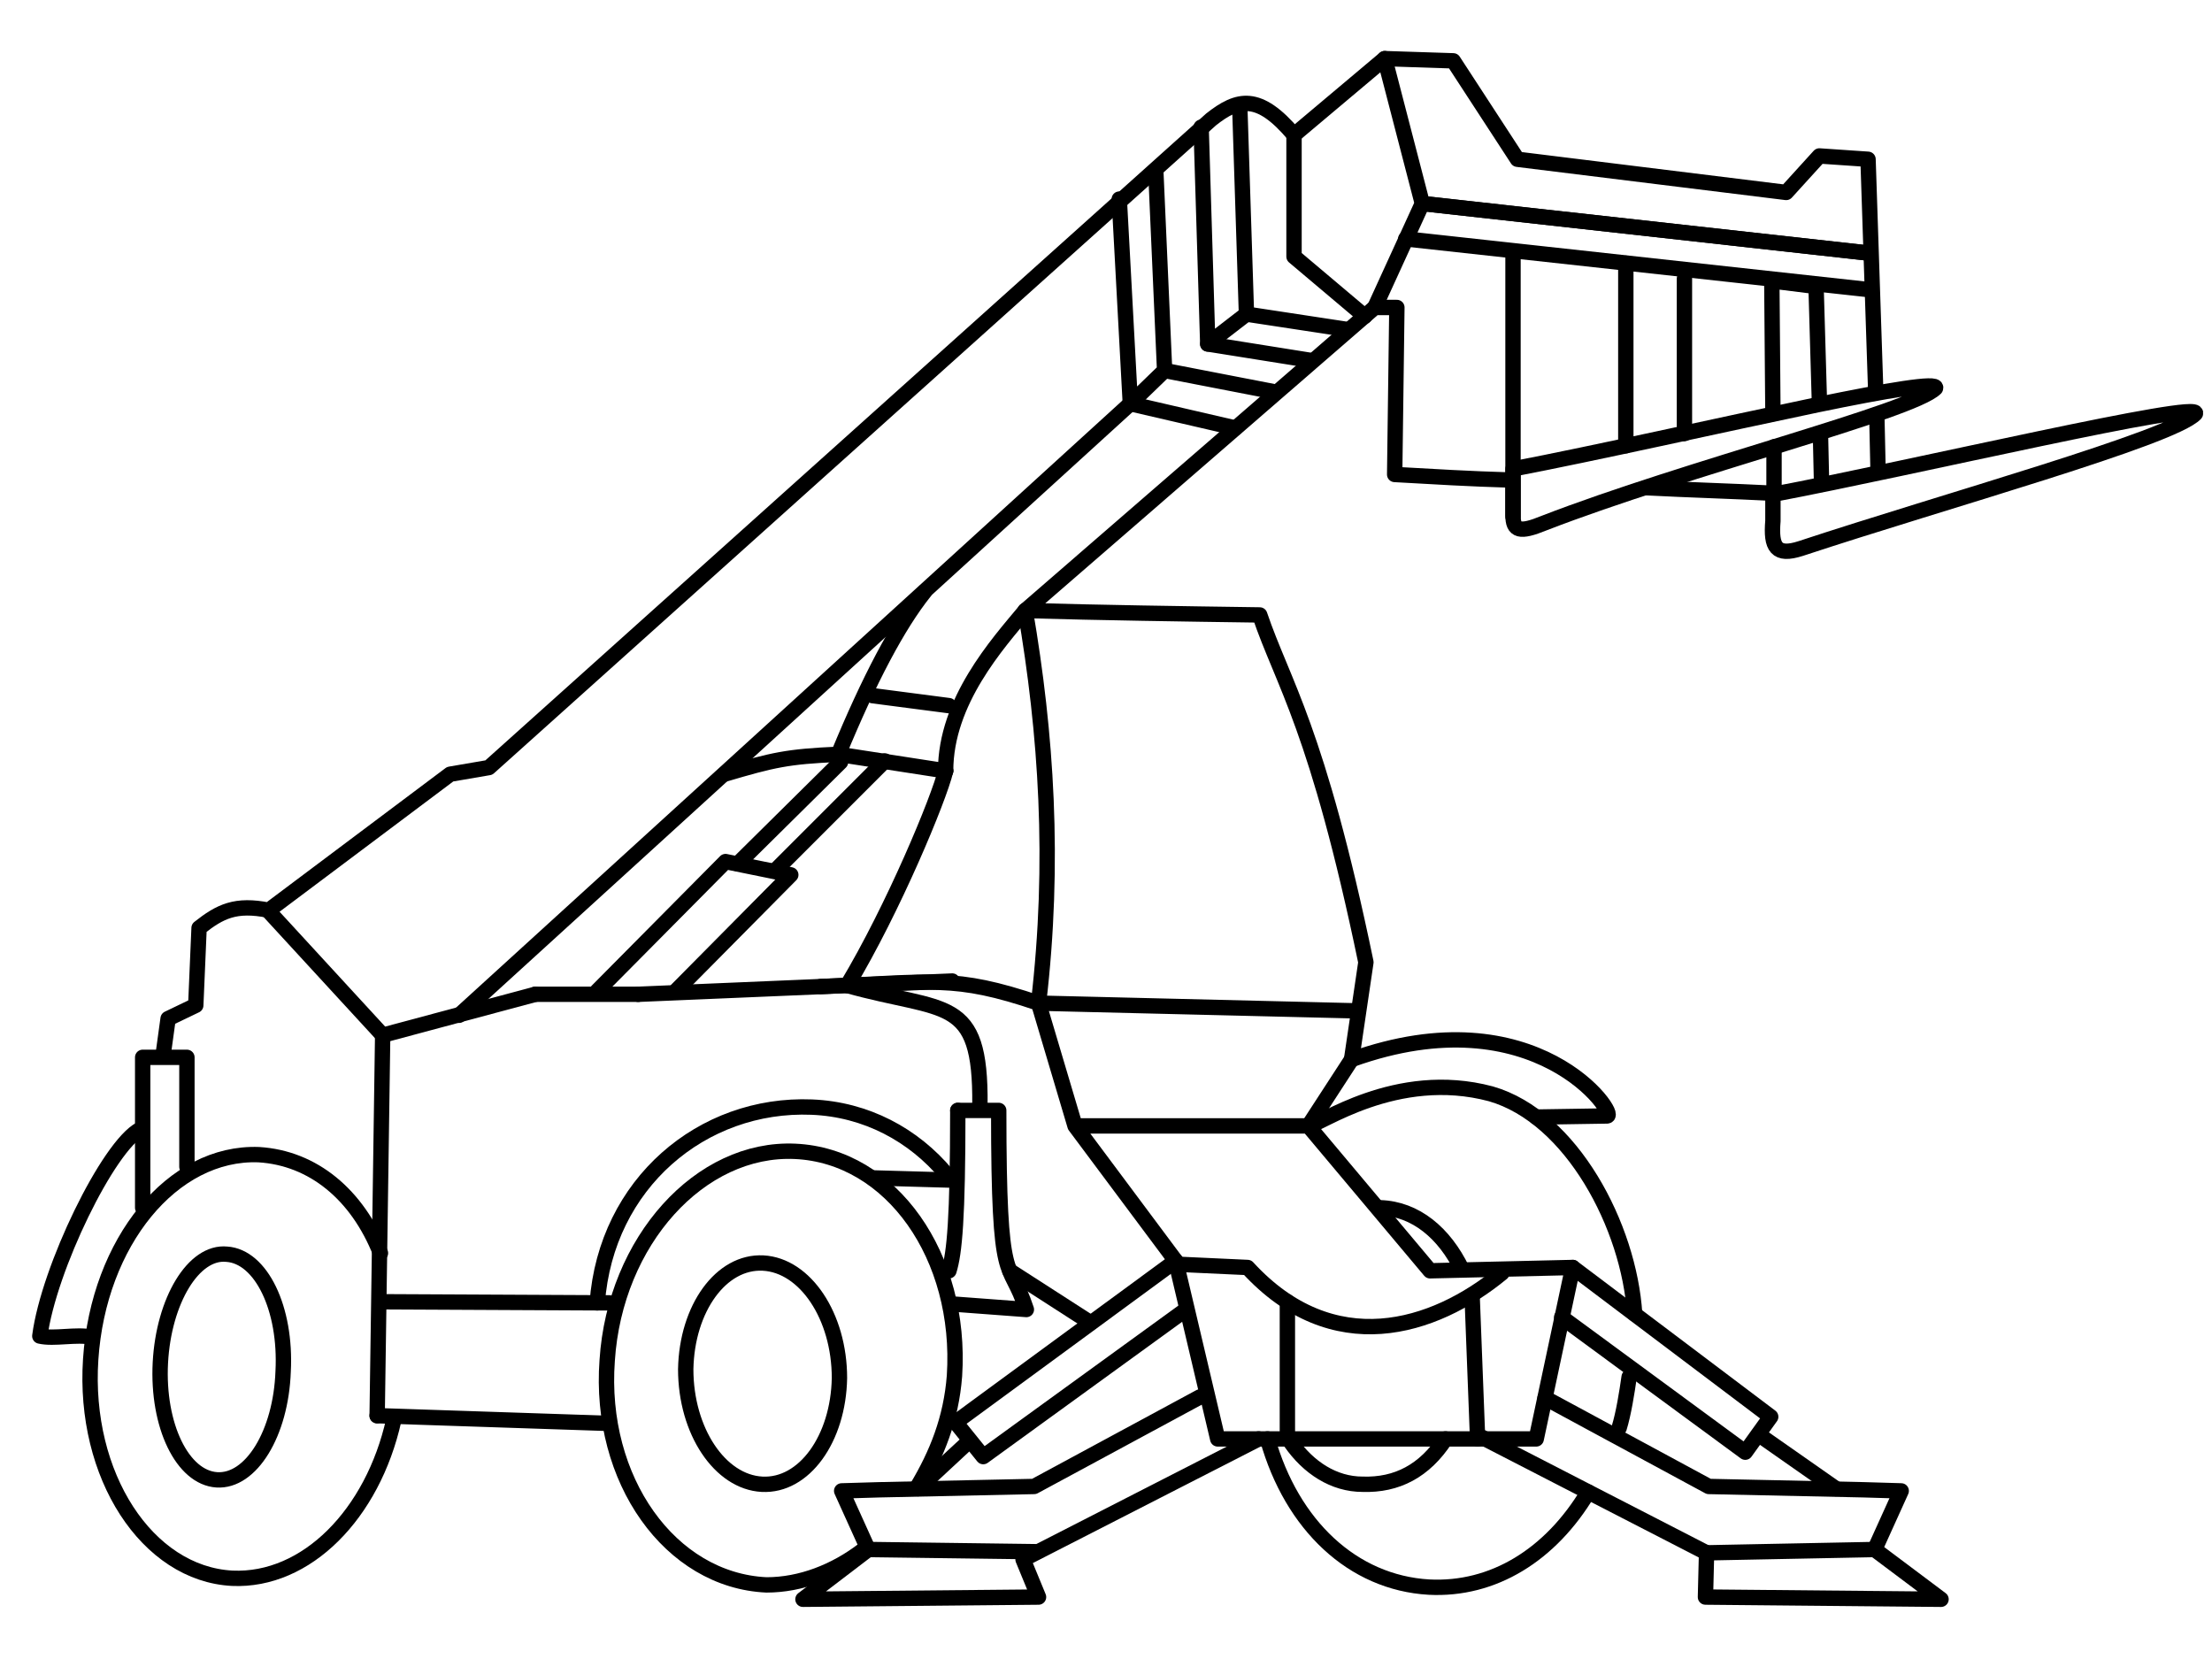 <?xml version="1.0" encoding="UTF-8"?>
<!DOCTYPE svg PUBLIC "-//W3C//DTD SVG 1.1//EN" "http://www.w3.org/Graphics/SVG/1.1/DTD/svg11.dtd">
<!-- Creator: CorelDRAW X7 -->
<svg xmlns="http://www.w3.org/2000/svg" xml:space="preserve" width="2in" height="1.5in" version="1.1" style="shape-rendering:geometricPrecision; text-rendering:geometricPrecision; image-rendering:optimizeQuality; fill-rule:evenodd; clip-rule:evenodd"
viewBox="0 0 2000 1500"
 xmlns:xlink="http://www.w3.org/1999/xlink">
 <defs>
  <style type="text/css">
   <![CDATA[
    .str0 {stroke:black;stroke-width:13.886;stroke-linecap:round;stroke-linejoin:round}
    .str2 {stroke:black;stroke-width:13.886;stroke-linecap:round;stroke-linejoin:round}
    .str1 {stroke:black;stroke-width:13.89;stroke-linecap:round;stroke-linejoin:round}
    .fil0 {fill:none}
    .fil1 {fill:none;fill-rule:nonzero}
   ]]>
  </style>
 </defs>
 <g id="Layer_x0020_1">
  <polyline class="fil0 str0" points="1071,1185 889,1317 864,1286 1063,1140 "/>
  <path class="fil0 str0" d="M972 1018l91 122 38 161 288 0 33 -155 -129 3 -110 -131 -211 0 -33 -111c-77,-26 -95,-19 -197,-15m-191 395l-210 -7m-258 -71c-14,-3 -34,2 -47,-1 8,-61 62,-172 91,-187m21 -71l4 -29 25 -12c1,-23 2,-47 3,-70 19,-15 33,-22 63,-16l164 -123 35 -6 653 -586c24,-19 43,-24 75,14l82 -69 62 2 58 89 243 30 30 -33 44 3 7 211m1 23l1 45m-94 23c-39,-2 -76,-3 -115,-5m-124 -7c-35,-1 -69,-3 -104,-5l2 -151 -20 0 -316 274c70,2 141,3 212,4 21,62 52,102 96,314l-13 88m167 52l64 -1c11,0 -64,-111 -231,-51"/>
  <path class="fil0 str0" d="M1063 1143l65 3c77,84 168,56 230,5"/>
  <path class="fil0 str0" d="M939 907c15,-128 7,-244 -12,-355"/>
  <line class="fil0 str0" x1="1228" y1="914" x2="939" y2= "907" />
  <line class="fil0 str0" x1="577" y1="899" x2="484" y2= "899" />
  <line class="fil0 str0" x1="577" y1="899" x2="861" y2= "887" />
  <polyline class="fil0 str0" points="484,899 346,936 243,824 "/>
  <line class="fil0 str0" x1="1022" y1="365" x2="415" y2= "918" />
  <polyline class="fil0 str0" points="1397,1264 1545,1344 1685,1347 1719,1348 1695,1401 1755,1446 1542,1444 1543,1404 1337,1298 "/>
  <path class="fil0 str0" d="M766 891c89,25 121,8 120,108"/>
  <polyline class="fil0 str0" points="1252,53 1286,184 1243,278 "/>
  <line class="fil0 str0" x1="1691" y1="229" x2="1286" y2= "184" />
  <line class="fil0 str0" x1="1691" y1="229" x2="1286" y2= "184" />
  <line class="fil0 str0" x1="1691" y1="262" x2="1271" y2= "216" />
  <polyline class="fil0 str0" points="1234,286 1170,232 1170,123 "/>
  <polyline class="fil0 str0" points="1121,98 1127,284 1092,311 1086,115 "/>
  <line class="fil0 str0" x1="1186" y1="326" x2="1092" y2= "311" />
  <line class="fil0 str0" x1="1219" y1="298" x2="1127" y2= "284" />
  <polyline class="fil0 str0" points="1045,154 1053,335 1022,365 1012,180 "/>
  <line class="fil0 str0" x1="1151" y1="354" x2="1053" y2= "335" />
  <line class="fil0 str0" x1="1117" y1="387" x2="1022" y2= "365" />
  <line class="fil0 str1" x1="1368" y1="467" x2="1368" y2= "229" />
  <path class="fil0 str1" d="M1604 445l0 -41m-1 -30l-1 -120 40 5 3 103m1 31l1 45"/>
  <path class="fil0 str1" d="M1750 351c3,-6 -44,2 -107,15 -86,18 -202,44 -275,58l0 42c0,14 6,16 28,7 129,-50 333,-101 354,-122z"/>
  <path class="fil0 str1" d="M1985 374c7,-13 -255,49 -382,73l0 24c-2,24 3,32 25,25 130,-43 336,-100 357,-122z"/>
  <path class="fil0 str0" d="M836 535c-24,30 -50,79 -78,147 -46,2 -59,5 -103,18"/>
  <polyline class="fil0 str1" points="540,896 656,779 715,791 612,895 "/>
  <path class="fil1 str2" d="M759 1246c-1,55 -32,98 -70,96 -38,-2 -69,-48 -69,-104 1,-55 32,-98 70,-96 38,2 69,48 69,104z"/>
  <path class="fil1 str2" d="M256 1240c-2,56 -29,100 -60,98 -31,-2 -54,-49 -51,-106 3,-56 30,-101 60,-98 31,2 54,49 51,106z"/>
  <polyline class="fil0 str0" points="1085,1263 935,1344 795,1347 761,1348 785,1401 726,1446 939,1444 925,1410 1138,1301 "/>
  <path class="fil1 str2" d="M1248 1092c32,1 58,23 74,56m-15 153c-19,29 -44,42 -75,41 -26,0 -49,-15 -65,-38 -2,-3 -1,-2 -3,-5"/>
  <line class="fil0 str0" x1="830" y1="1346" x2="872" y2= "1307" />
  <polyline class="fil0 str0" points="1412,1191 1578,1313 1601,1281 1422,1146 "/>
  <line class="fil0 str0" x1="1660" y1="1346" x2="1590" y2= "1297" />
  <path class="fil0 str1" d="M866 1004l37 0c0,167 9,131 25,180l-67 -5"/>
  <line class="fil0 str0" x1="346" y1="936" x2="341" y2= "1280" />
  <polyline class="fil0 str1" points="129,1092 129,956 169,956 169,1055 "/>
  <line class="fil0 str0" x1="1523" y1="392" x2="1523" y2= "252" />
  <line class="fil0 str0" x1="1470" y1="403" x2="1470" y2= "238" />
  <line class="fil0 str0" x1="346" y1="1177" x2="551" y2= "1178" />
  <line class="fil0 str0" x1="858" y1="638" x2="789" y2= "629" />
  <line class="fil0 str0" x1="758" y1="682" x2="855" y2= "697" />
  <path class="fil0 str0" d="M927 552c-25,30 -72,82 -72,145"/>
  <line class="fil0 str0" x1="667" y1="781" x2="760" y2= "689" />
  <line class="fil0 str0" x1="703" y1="785" x2="800" y2= "688" />
  <path class="fil0 str1" d="M866 1004c0,98 -3,129 -8,145"/>
  <line class="fil0 str0" x1="1183" y1="1018" x2="1222" y2= "958" />
  <path class="fil1 str2" d="M356 1284c-19,85 -79,146 -146,143 -77,-4 -135,-93 -128,-198 7,-106 74,-188 152,-185 49,3 89,36 110,89"/>
  <path class="fil1 str2" d="M781 1401c-26,20 -57,32 -88,32 -87,-4 -152,-95 -144,-203 7,-108 84,-193 170,-189 87,4 151,95 144,203 -3,39 -16,71 -34,101"/>
  <path class="fil1 str2" d="M540 1178c8,-108 95,-181 194,-177 49,2 92,25 122,61"/>
  <line class="fil0 str0" x1="789" y1="1065" x2="860" y2= "1067" />
  <line class="fil0 str0" x1="986" y1="1196" x2="913" y2= "1149" />
  <line class="fil0 str0" x1="1164" y1="1299" x2="1164" y2= "1177" />
  <line class="fil0 str0" x1="1336" y1="1301" x2="1331" y2= "1171" />
  <path class="fil1 str2" d="M1478 1188c-5,-79 -57,-178 -130,-199 -86,-23 -156,29 -165,29m290 227c-2,14 -5,33 -9,46m-28 58c-34,57 -86,89 -144,86 -69,-4 -124,-56 -146,-134"/>
  <path class="fil0 str0" d="M766 891c42,-70 83,-169 89,-194"/>
  <line class="fil0 str0" x1="1695" y1="1401" x2="1543" y2= "1404" />
  <line class="fil0 str0" x1="785" y1="1401" x2="938" y2= "1403" />
 </g>
</svg>
